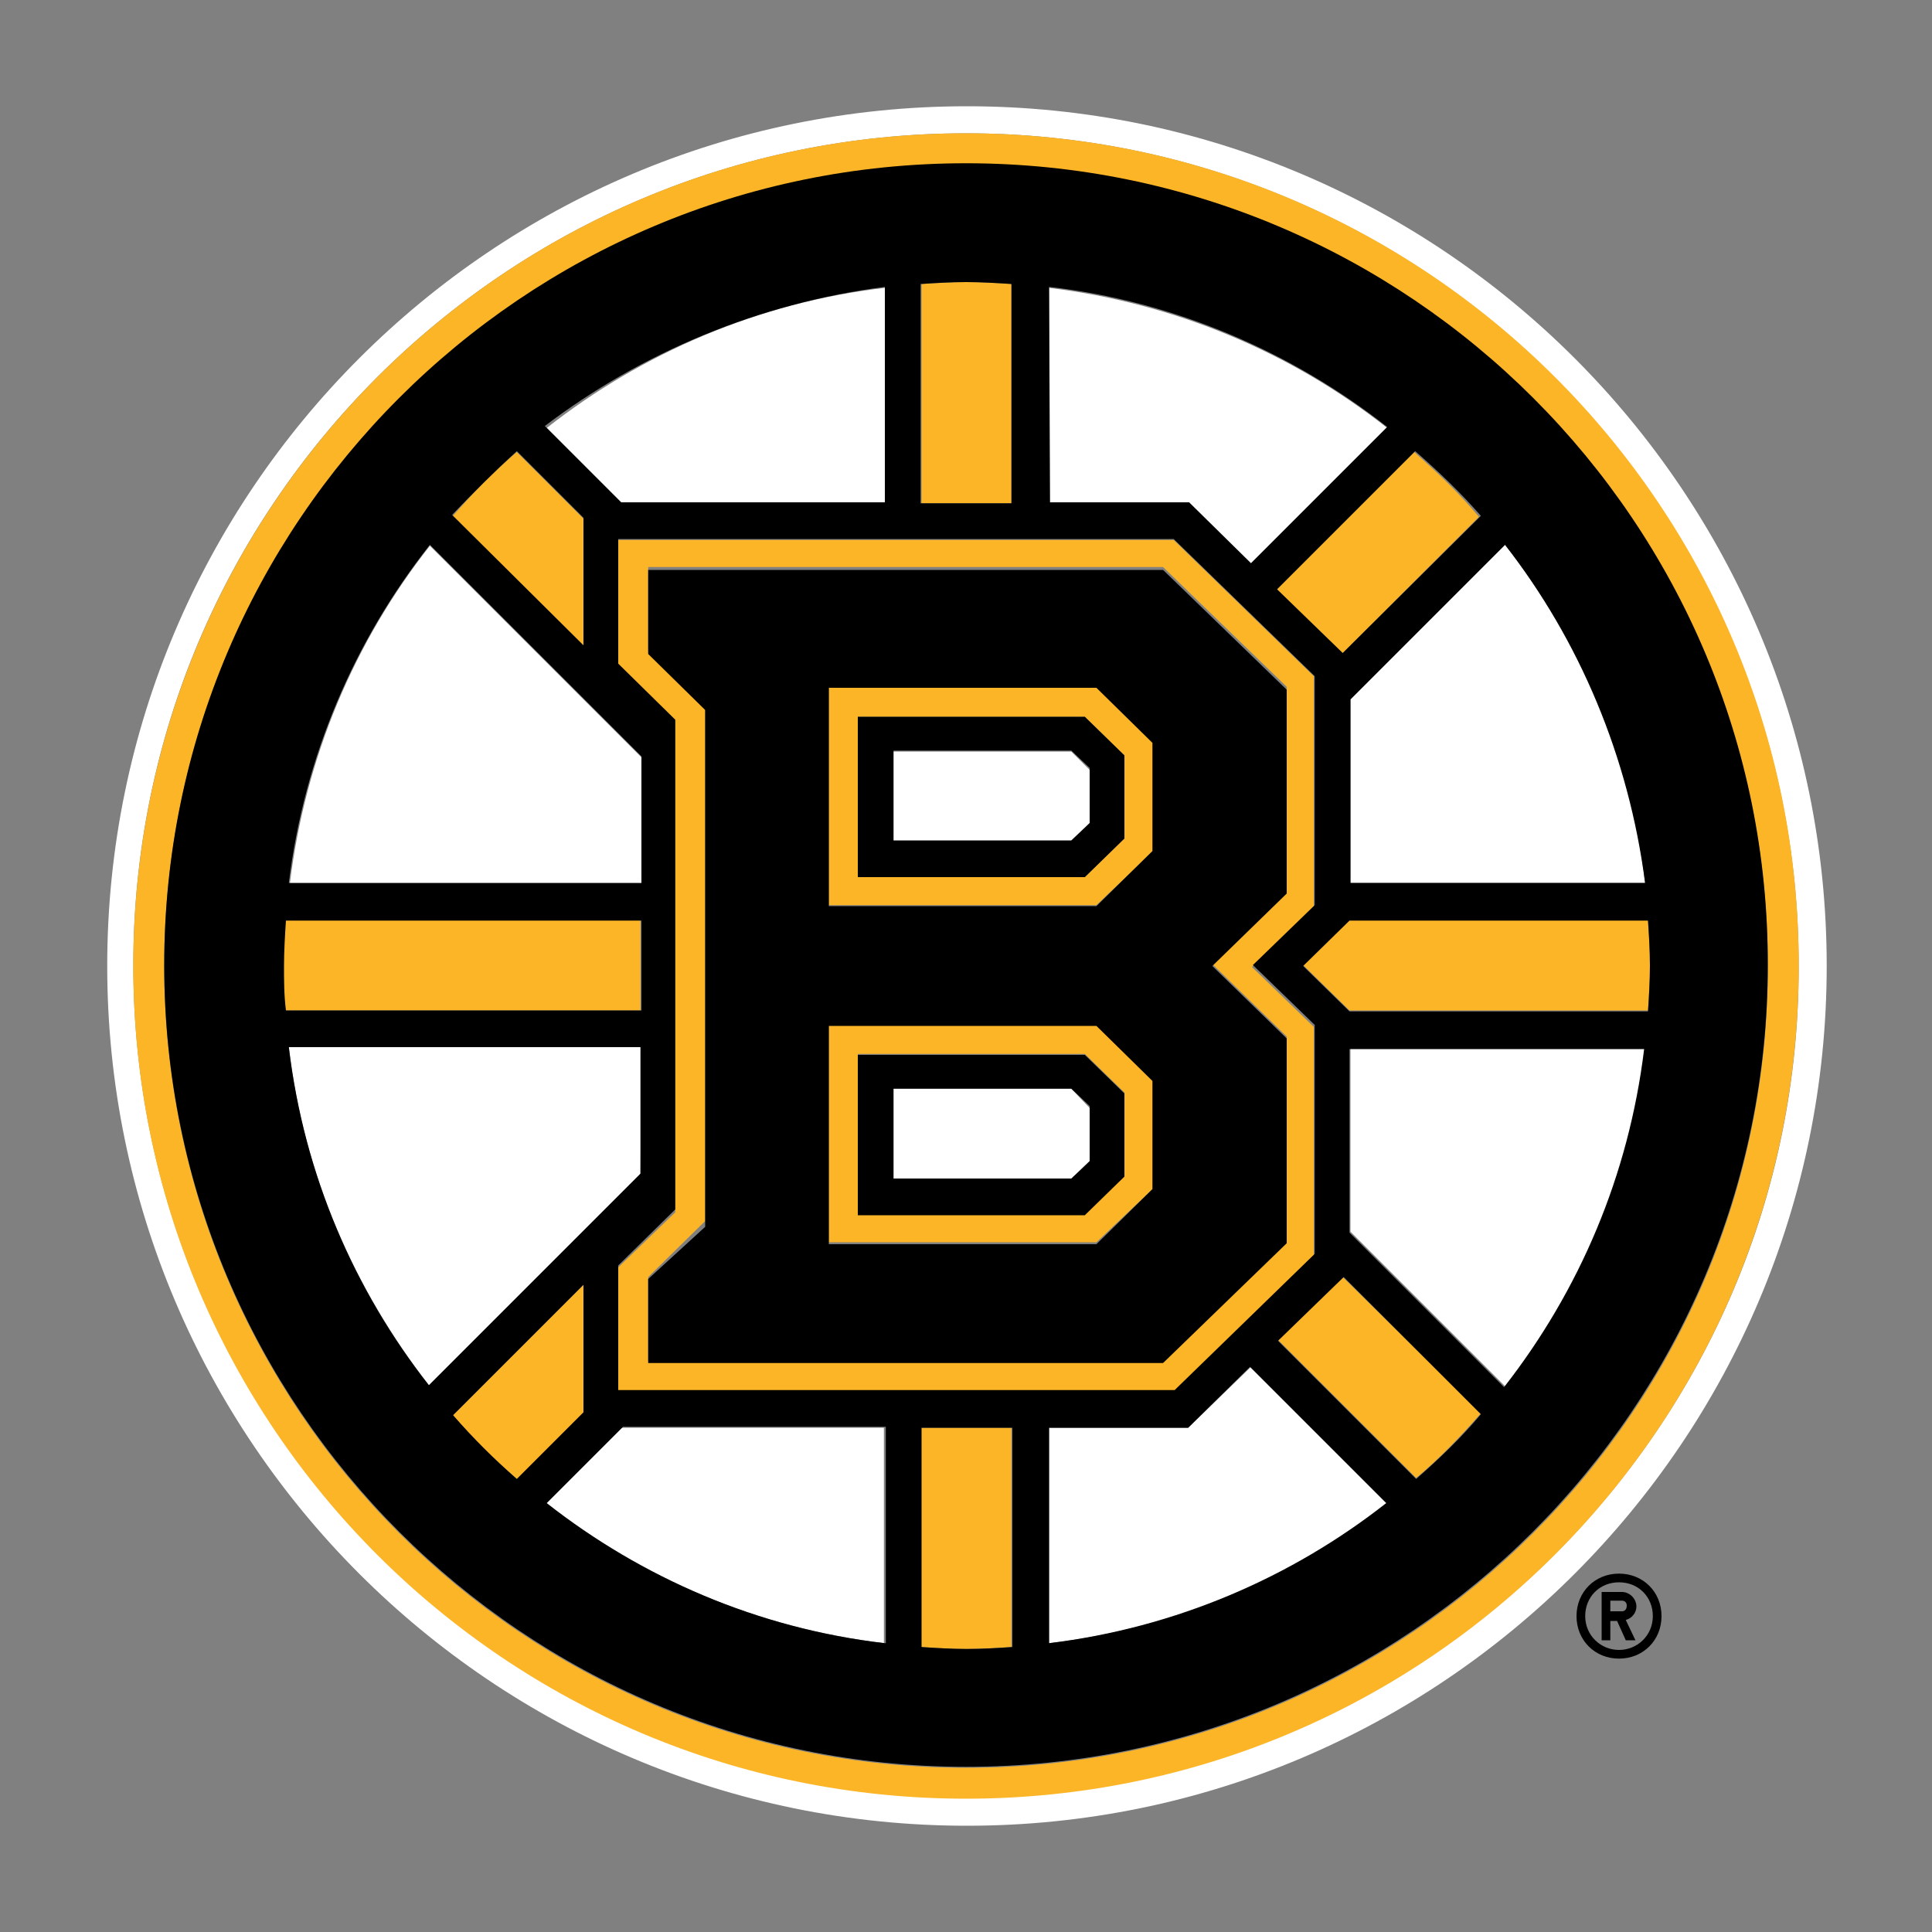 <?xml version="1.0" encoding="utf-8"?>
<!-- Generator: Adobe Illustrator 23.1.1, SVG Export Plug-In . SVG Version: 6.00 Build 0)  -->
<svg version="1.1" id="Layer_1" xmlns="http://www.w3.org/2000/svg" xmlns:xlink="http://www.w3.org/1999/xlink" x="0px" y="0px"
	 viewBox="0 0 200 200" style="enable-background:new 0 0 200 200;" xml:space="preserve">
<rect x="0" y="0" width="200" height="200" fill="#808080" stroke="none"/>
<style type="text/css">
	.st0{fill:#FFFFFF;}
	.st1{fill:#FCB526;}
</style>
<g>
	<g>
		<g>
			<g>
				<path class="st0" d="M189.1,100c0-49.1-39.9-89-89-89s-89,39.9-89,89s39.9,89,89,89S189.1,149.1,189.1,100z M100,186.1
					c-47.6,0-86.2-38.6-86.2-86.2S52.5,13.8,100,13.8s86.2,38.6,86.2,86.2C186.3,147.5,147.6,186.1,100,186.1z"/>
				<path class="st0" d="M56.5,155.6c9.9,7.8,21.9,12.9,35,14.5v-22.3H64.3L56.5,155.6z"/>
				<path class="st0" d="M123,147.8h-14.4v22.3c13.1-1.5,25.2-6.8,35-14.5l-14.1-14.1L123,147.8z"/>
				<path class="st0" d="M66.4,108.4H29.9c1.5,13.1,6.8,25.1,14.5,35l21.9-21.9L66.4,108.4L66.4,108.4z"/>
				<path class="st0" d="M66.4,78.4L44.5,56.5c-7.8,9.9-12.9,21.9-14.5,35h36.4L66.4,78.4L66.4,78.4z"/>
				<path class="st0" d="M129.5,58.4l14.1-14.1c-9.9-7.8-21.9-12.9-35-14.5v22.3h14.4L129.5,58.4z"/>
				<path class="st0" d="M139.8,127.5l16,16c7.8-9.9,12.9-21.9,14.5-35h-30.5V127.5z"/>
				<path class="st0" d="M91.6,52.2V29.8c-13.1,1.5-25.2,6.8-35,14.5l7.9,7.9h27.1V52.2z"/>
				<path class="st0" d="M139.8,91.4h30.5c-1.5-13.1-6.8-25.2-14.5-35l-16,16V91.4z"/>
				<polygon class="st0" points="92.4,77.8 92.4,87.2 110.9,87.2 112.8,85.2 112.8,79.7 110.9,77.8 				"/>
				<polygon class="st0" points="92.4,112.7 92.4,122.1 110.9,122.1 112.8,120.2 112.8,114.7 110.9,112.7 				"/>
				<path class="st1" d="M100,13.8c-47.6,0-86.2,38.6-86.2,86.2s38.6,86.2,86.2,86.2s86.2-38.6,86.2-86.2
					C186.3,52.4,147.6,13.8,100,13.8z M100,183c-45.9,0-83-37.2-83-83s37.2-83,83-83s83,37.2,83,83C183.1,145.8,145.9,183,100,183z"
					/>
				<path class="st1" d="M138.9,67.7l14.2-14.2c-2-2.4-4.3-4.6-6.7-6.7l-14.3,14.3L138.9,67.7z"/>
				<path class="st1" d="M104.8,29.4c-1.5-0.1-3.1-0.2-4.7-0.2c-1.5,0-3.2,0.1-4.7,0.2v22.7h9.4L104.8,29.4L104.8,29.4z"/>
				<path class="st1" d="M60.4,53.7l-6.9-6.9c-2.4,2-4.6,4.3-6.7,6.7L60.4,67V53.7z"/>
				<path class="st1" d="M60.4,133l-13.5,13.5c2,2.4,4.3,4.6,6.7,6.7l6.9-6.9V133z"/>
				<path class="st1" d="M66.4,95.2H29.5c-0.1,1.5-0.2,3.1-0.2,4.7c0,1.5,0.1,3.2,0.2,4.7h36.8V95.2z"/>
				<path class="st1" d="M170.6,95.2h-30.9l-4.8,4.7l4.8,4.7h30.9c0.1-1.5,0.2-3.1,0.2-4.7C170.8,98.4,170.7,96.8,170.6,95.2z"/>
				<path class="st1" d="M132.3,138.7l14.3,14.3c2.4-2,4.6-4.3,6.7-6.7L139,132.2L132.3,138.7z"/>
				<path class="st1" d="M95.3,170.5c1.5,0.1,3.1,0.2,4.7,0.2c1.5,0,3.2-0.1,4.7-0.2v-22.7h-9.4L95.3,170.5L95.3,170.5z"/>
				<path class="st1" d="M119.4,123v-11.2l-5.8-5.7H85.8v22.5h27.7L119.4,123z M88.8,125.7v-16.6h23.5l4.1,4v8.6l-4.1,4L88.8,125.7
					L88.8,125.7z"/>
				<path class="st1" d="M119.4,88.1V76.9l-5.8-5.7H85.8v22.5h27.7L119.4,88.1z M88.8,90.7V74.2h23.5l4.1,4v8.6l-4.1,4L88.8,90.7
					L88.8,90.7z"/>
				<path class="st1" d="M64,131.2v12.9h57.5l14.5-14.1v-23.7l-6.4-6.2l6.4-6.2V70l-14.5-14.1H64v12.9l5.9,5.8v50.9L64,131.2z
					 M67.1,67.4v-8.7h53.3l12.8,12.4v21.2l-7.7,7.5l7.7,7.5v21.2l-12.8,12.4H67.1v-8.7l5.9-5.8V72.8L67.1,67.4z"/>
				<path d="M100,16.9c-45.9,0-83,37.2-83,83s37.2,83,83,83s83-37.2,83-83C183.1,54.1,145.9,16.9,100,16.9z M170.3,91.4h-30.5v-19
					l16-16C163.5,66.3,168.6,78.3,170.3,91.4z M153.3,53.4L139,67.6l-6.8-6.6l14.3-14.3C149,48.9,151.2,51,153.3,53.4z M64,68.7
					V55.8h57.5L136.1,70v23.7l-6.4,6.2l6.4,6.2v23.7l-14.5,14.1H64v-12.9l5.9-5.8V74.5L64,68.7z M108.6,29.7
					c13.1,1.5,25.2,6.8,35,14.5l-14.1,14.1l-6.4-6.3h-14.4L108.6,29.7L108.6,29.7z M95.3,29.4c1.5-0.1,3.1-0.2,4.7-0.2
					c1.5,0,3.2,0.1,4.7,0.2v22.7h-9.4L95.3,29.4L95.3,29.4z M91.6,29.7v22.3H64.3l-7.9-7.9C66.4,36.5,78.5,31.4,91.6,29.7z
					 M53.5,46.7l6.9,6.9v13.2L46.8,53.3C49,51,51.1,48.9,53.5,46.7z M44.5,56.4l21.9,21.9v13.1H29.9C31.5,78.3,36.7,66.3,44.5,56.4z
					 M29.4,100c0-1.5,0.1-3.2,0.2-4.7h36.8v9.3H29.6C29.4,103,29.4,101.5,29.4,100z M29.9,108.4h36.4v13.1l-21.9,21.9
					C36.7,133.6,31.5,121.7,29.9,108.4z M46.9,146.5L60.4,133v13.2l-6.9,6.9C51.1,151,49,148.9,46.9,146.5z M91.6,170.1
					c-13.1-1.5-25.2-6.8-35-14.5l7.9-7.9h27.2v22.4H91.6z M104.8,170.5c-1.5,0.1-3.1,0.2-4.7,0.2c-1.5,0-3.2-0.1-4.7-0.2v-22.7h9.4
					L104.8,170.5L104.8,170.5z M108.6,170.1v-22.3h14.4l6.4-6.3l14.1,14.1C133.7,163.3,121.7,168.5,108.6,170.1z M146.6,153.1
					l-14.3-14.3l6.8-6.6l14.2,14.2C151.2,148.9,149,151,146.6,153.1z M155.7,143.6l-16-16v-19h30.5
					C168.6,121.7,163.5,133.6,155.7,143.6z M139.7,104.7l-4.8-4.7l4.8-4.7h30.9c0.1,1.5,0.2,3.1,0.2,4.7c0,1.5-0.1,3.2-0.2,4.7
					H139.7z"/>
				<path d="M116.4,78.2l-4.1-4H88.8v16.6h23.5l4.1-4V78.2z M112.8,85.2l-1.9,1.8H92.5v-9.3h18.4l1.9,1.8V85.2z"/>
				<path d="M116.4,113.2l-4.1-4H88.8v16.6h23.5l4.1-4V113.2z M112.8,120.2l-1.9,1.8H92.5v-9.3h18.4l1.9,1.8V120.2z"/>
				<path d="M67.1,132.4v8.7h53.3l12.8-12.4v-21.2l-7.7-7.5l7.7-7.5V71.4L120.4,59H67.1v8.7l5.9,5.8V127L67.1,132.4z M85.8,71.2
					h27.7l5.8,5.7v11.2l-5.8,5.7H85.8V71.2z M85.8,106.2h27.7l5.8,5.7v11.2l-5.8,5.7H85.8V106.2z"/>
			</g>
			<path d="M167.6,162.9c-2.5,0-4.4,1.9-4.4,4.4c0,2.5,1.9,4.4,4.4,4.4c2.5,0,4.4-1.9,4.4-4.4C172,164.8,170.1,162.9,167.6,162.9z
				 M167.6,170.8c-1.9,0-3.5-1.5-3.5-3.5s1.5-3.5,3.5-3.5s3.5,1.5,3.5,3.5S169.5,170.8,167.6,170.8z"/>
			<path d="M169.4,166.3c0-0.8-0.7-1.5-1.5-1.5h-2.1v5h0.9v-2h0.7l0.9,2h1l-1-2.1C169,167.5,169.4,166.9,169.4,166.3z M167.9,166.8
				h-1.2v-1.1h1.2c0.3,0,0.5,0.2,0.5,0.5C168.4,166.6,168.2,166.8,167.9,166.8z"/>
		</g>
	</g>
</g>
</svg>
